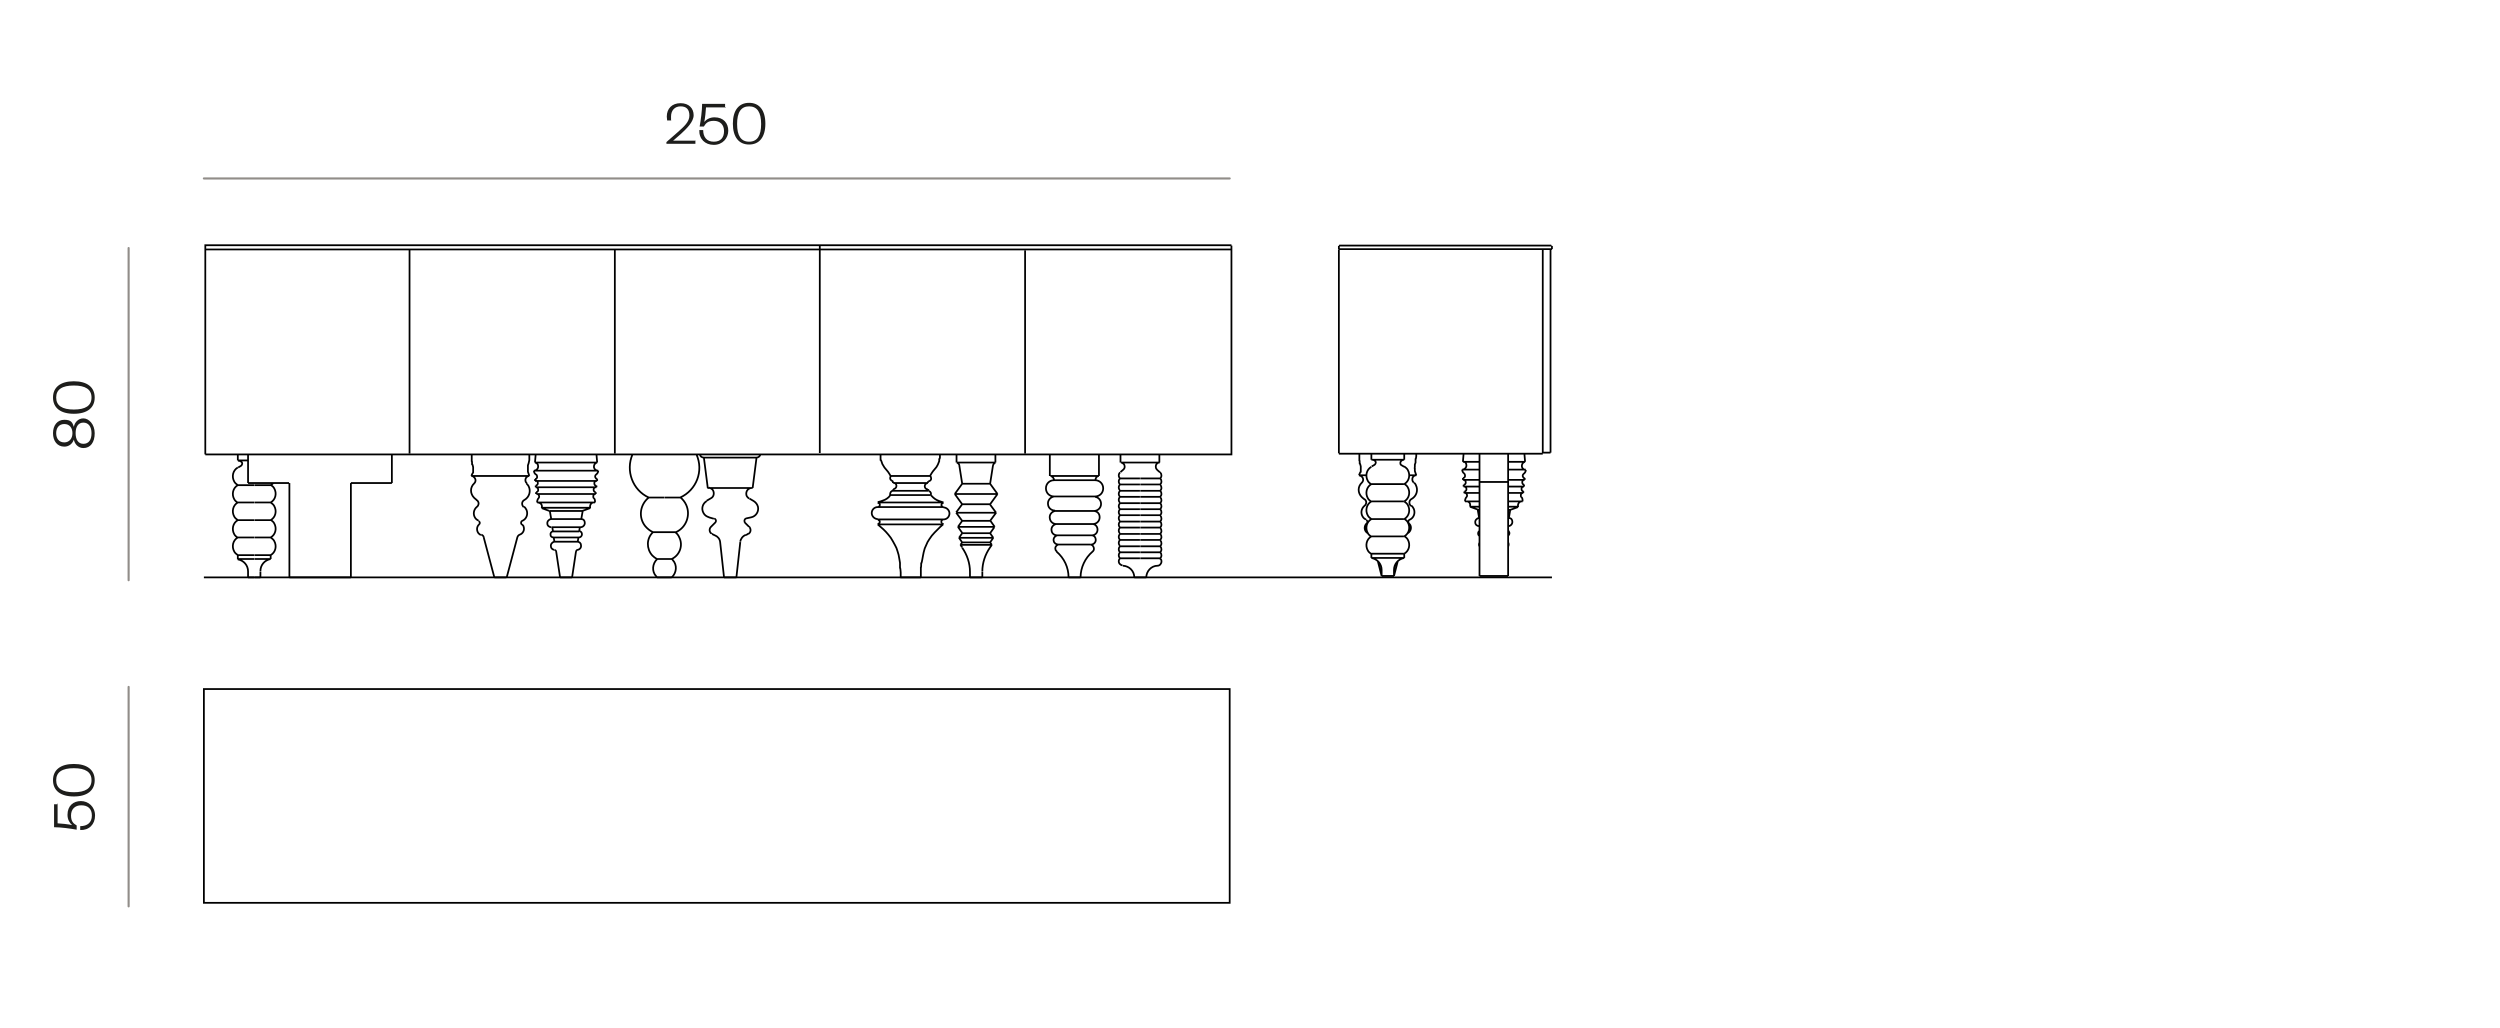 <svg viewBox="0 0 707.5 290.8" version="1.1" xmlns="http://www.w3.org/2000/svg" id="Capa_1">
  
  <defs>
    <style>
      .st0 {
        fill: #1d1d1b;
      }

      .st1 {
        isolation: isolate;
      }

      .st2 {
        stroke: #000;
        stroke-miterlimit: 10;
        stroke-width: .5px;
      }

      .st2, .st3 {
        fill: none;
      }

      .st3 {
        stroke: #918d89;
        stroke-linecap: round;
        stroke-linejoin: round;
        stroke-width: .6px;
      }
    </style>
  </defs>
  <g class="st1">
    <g class="st1">
      <path d="M196.8,39.7v1h-8.2v-.5l3.2-2.8c1.8-1.6,3.3-2.9,3.3-4.7s-.9-2.6-2.5-2.6-2.7,1.1-2.7,2.9,0,.7.1,1.1h-1.2c0-.4-.1-.8-.1-1.1,0-2.3,1.5-3.8,3.9-3.8s3.7,1.5,3.7,3.4-2,3.8-3.5,5.2l-2.3,2h6.4,0Z" class="st0"></path>
    </g>
    <g class="st1">
      <path d="M205.4,30.4h-5.6c0,.6-.3,3.4-.5,4.1.6-.7,1.6-1.3,2.9-1.3,2.6,0,3.9,1.7,3.9,3.8s-1.6,4-4.1,4-4.2-1.7-4.1-4.2h1.1c0,2,1,3.3,3,3.3s2.9-1.2,2.9-3-1.1-2.9-2.9-2.9-2.3.8-2.8,1.6h-1.2c.3-1.6.7-4.5.7-6.4h6.5v1.1h.2Z" class="st0"></path>
    </g>
    <g class="st1">
      <path d="M212,40.9c-2.9,0-4.6-2.1-4.6-5.9s1.7-5.9,4.6-5.9,4.6,2.1,4.6,5.9-1.7,5.9-4.6,5.9ZM212,30.1c-2.3,0-3.4,1.7-3.4,5s1.1,5,3.4,5,3.4-1.7,3.4-5-1.1-5-3.4-5Z" class="st0"></path>
    </g>
  </g>
  <line y2="50.5" x2="57.7" y1="50.5" x1="348" class="st3"></line>
  <line y2="163.4" x2="57.7" y1="163.4" x1="439.2" class="st2"></line>
  <path d="M426.8,163h-8.1M391,163h3.5M394.5,163v-1.7M391,161.3v1.7M378.9,70.6v57.7M436.6,128.4h-57.7M436.6,70.6v57.7M438.8,128.1h-2.2M438.8,70.7v57.4M418.7,136.4v26.6M426.8,136.4v26.6M426.8,136.4h-8.1M418.7,128.4v8.1M426.8,128.4v8.1M388.1,130.1h9.2M388.1,157.9h9.2M388.1,156.7h9.2M388.1,151.8h9.2M388.1,137h9.2M388.1,141.9h9.2M388.1,146.9h9.2M398.8,134.5h2.1M384.7,134.5h2.1M426.8,146.6h.2M418.5,146.6h.2M426.8,144.3h.6M418.2,144.3h.6M426.8,143.4h2.8M416,143.4h2.8M426.8,141.9h4.1M414.6,141.9h4.1M426.8,139.5h4.3M414.4,139.5h4.3M426.8,137.7h4.5M414.2,137.7h4.5M426.8,135.8h4.7M414,135.8h4.7M426.8,130.7h4.7M414,130.7h4.7M426.8,132.9h5M413.8,132.9h5M439.2,69.6h-.1M379,69.5h60M378.9,69.6h.1M439.2,70.5v-.9M378.9,70.5v-.9M378.9,70.5h60.3M397.4,157.9v-1.2M388.1,156.7v1.2M397.4,130.1v-1.7M388.1,128.4v1.7M397.4,130.1c-.6,0-1.1.4-1.1.9s.1.5.4.7M388.9,131.6c.5-.3.6-.9.2-1.2-.2-.2-.5-.3-.9-.3M388.9,131.6l-.7.4M397.4,132.1l-.7-.4M397.4,157.9c-1.7.3-2.9,1.7-2.9,3.4M391,161.3c0-1.7-1.2-3.1-2.9-3.4M397.4,141.9c1.4-.8,1.8-2.6,1-4-.2-.4-.6-.7-1-1M388.1,137c-1.4.8-1.8,2.6-1,4,.2.4.6.7,1,1M397.4,156.7c1.4-.8,1.8-2.6,1-4-.2-.4-.6-.7-1-1M388.1,151.8c-1.4.8-1.8,2.6-1,4,.2.4.6.7,1,1M397.4,151.8c1.4-.8,1.8-2.6,1-4-.2-.4-.6-.7-1-1M388.1,146.9c-1.4.8-1.8,2.6-1,4,.2.4.6.7,1,1M397.4,137c1.4-.8,1.8-2.6,1-4-.2-.4-.6-.7-1-1M388.1,132.1c-1.4.8-1.8,2.6-1,4,.2.4.6.7,1,1M397.4,146.9c1.4-.8,1.8-2.6,1-4-.2-.4-.6-.7-1-1M388.1,141.9c-1.4.8-1.8,2.6-1,4,.2.4.6.7,1,1M397.5,151.9h0M394.5,163l1.1-4.3M389.9,158.7l1.1,4.3M388,151.8h0M397.5,151.7h0M388,151.8h0M398.9,147.1c-.3.1-.4.5-.3.8,0,0,0,.1.1.2M386.8,148.1c.2-.2.3-.6,0-.8,0,0-.1-.1-.2-.1M398.2,151c.9-.4,1.3-1.4,1-2.2-.1-.3-.3-.5-.5-.7M386.8,148.1c-.7.6-.8,1.7-.2,2.4.2.2.4.4.7.5M399.5,141.2c-.6.3-.8,1-.5,1.6,0,.1.2.3.3.4M386.2,143.1c.5-.4.6-1.1.2-1.6-.1-.1-.2-.2-.4-.3M398.9,147.1c1.2-.5,1.7-1.9,1.2-3.1-.2-.4-.4-.7-.7-.9M386.2,143.1c-1,.8-1.2,2.2-.5,3.2.2.3.5.6.9.7M400.8,134.5c-.7,0-1.2.6-1.1,1.3,0,.3.2.6.4.8M385.4,136.6c.5-.5.5-1.2,0-1.7-.2-.2-.5-.3-.8-.4M400.8,134.5l-.2-.6-.2-.6v-.6c-.1,0,0-.6,0-.6v-.6l.2-.6v-.9c.1,0,.2-.9.2-.9v-.9M384.7,128.4v1.8c.1,0,.1.9.1.9.1,0,.3.9.3.9v1.5c-.1,0-.3.5-.3.5l-.2.5M399.5,141.2c1.4-.8,1.9-2.5,1.2-3.9-.1-.3-.3-.5-.5-.7M385.4,136.6c-1.2,1.1-1.2,2.9,0,4.1.2.2.5.4.7.6M426.8,154.7c.2-.4.2-.9,0-1.2M418.7,153.5c-.2.4-.2.9,0,1.2M426.8,151.6c.4-.3.5-.8.2-1.2,0-.1-.1-.2-.2-.2M418.7,150.2c-.4.3-.5.8-.3,1.2,0,.1.1.2.3.2M427,146.6l.4-2.3M418.2,144.3l.4,2.3M426.8,148.9h0M418.7,148.9h0M426.8,148.9c.6,0,1.2-.5,1.2-1.2s-.4-1.1-1-1.1M418.5,146.6c-.6.1-1.1.7-1,1.3,0,.6.6,1,1.1,1M427.4,144.3l2.2-.8M416,143.4l2.2.8M430.5,141.9c-.6.1-1,.7-.9,1.4v.2M416,143.4c.2-.6,0-1.3-.7-1.5h-.2M430.9,141.9c0-.4,0-.9-.3-1.2M415,140.7c-.3.3-.4.8-.4,1.2M431,139.5c-.4,0-.7.4-.6.8,0,.1,0,.3.2.4M415,140.7c.3-.3.2-.7,0-1-.1-.1-.2-.2-.4-.2M431.1,139.5v-.5M414.4,139.1v.5M431.2,137.7c-.4,0-.7.4-.6.8,0,.3.3.6.6.6M414.4,139.1c.4,0,.7-.4.6-.8,0-.3-.3-.6-.6-.6M431.3,137.7v-.5M414.2,137.2v.5M431.4,135.8c-.4,0-.7.4-.6.8,0,.3.3.6.6.6M414.2,137.2c.4,0,.7-.4.6-.8,0-.3-.3-.6-.6-.6M431.5,135.8v-.5M414,135.3v.5M431.2,134.1c-.3.2-.4.7-.1,1,.1.2.3.3.5.3M414,135.3c.4,0,.7-.4.6-.8,0-.2-.1-.4-.3-.5M414.2,128.4l-.2,2.3M431.6,130.7l-.2-2.3M431.2,134.1c.4-.3.6-.7.6-1.1M413.8,132.9c0,.4.2.9.6,1.1M431.6,130.7c-.6.1-1,.7-.9,1.4.1.5.6.9,1.1.9M413.8,132.9c.6,0,1.2-.5,1.2-1.2s-.4-1-.9-1.1" class="st2"></path>
  <path d="M151.6,137.4c.4,0,.7-.4.6-.8,0-.3-.3-.6-.6-.6M168.7,134.3c-.3.2-.4.7-.1,1,.1.2.3.3.5.3M151.4,135.6c.4,0,.7-.4.6-.8,0-.2-.1-.4-.3-.5M169,136.1v-.5M151.4,135.6v.5M151.6,128.6l-.2,2.3M169,130.9l-.2-2.3M168.7,134.3c.4-.3.6-.7.6-1.1M151.1,133.2c0,.4.2.9.6,1.1M169,130.9c-.6.1-1,.7-.9,1.4.1.5.6.9,1.1.9M151.1,133.2c.6,0,1.2-.5,1.2-1.2s-.4-1-.9-1.1M208.4,163.4l1.1-10M203.8,153.4l1.1,10M211,151.4c-.8.3-1.4,1.1-1.5,1.9M203.8,153.4c-.1-.9-.7-1.6-1.5-1.9M211.2,146.7c-.4.1-.6.5-.5.9,0,.1,0,.2.2.3M202.4,147.9c.3-.3.3-.7,0-1s-.2-.1-.3-.2M211,151.4c.3,0,.5-.2.8-.4M201.5,151.1c.2.1.5.3.8.4M202.4,147.9l-1.2,1.2M212,149.1l-1.2-1.2M211.8,151.1c.6-.4.8-1.1.4-1.8,0,0-.1-.2-.2-.2M201.2,149.1c-.5.5-.5,1.3,0,1.8,0,0,.2.1.2.2M211.2,146.7l1.4-.3M200.6,146.4l1.4.4M212.6,138.1c-.9.1-1.5.9-1.4,1.8,0,.5.4.9.8,1.2M201.2,141c.8-.4,1-1.4.6-2.2-.2-.4-.7-.7-1.2-.8M201.2,141l-1.2.7M213.3,141.8l-1.2-.7M213,138.1l1.1-8.6M199.2,129.5l1.1,8.6M212.6,146.4c1.4-.3,2.2-1.7,1.9-3-.2-.7-.6-1.2-1.2-1.6M200,141.8c-1.2.7-1.6,2.2-.9,3.4.3.6.9,1,1.6,1.2M214.1,129.5c.5,0,1-.4,1.1-.9M198.1,128.6c0,.5.5.9,1.1.9M231.9,69.4h.1M231.9,69.4H58.1v59.2M232,128.2v-58.7M348.5,69.4h-116.5M232,69.5h.1M190.1,163.4c1.4-1.3,1.6-3.5.3-4.9,0-.1-.2-.2-.3-.3M186,158.2c-1.4,1.3-1.6,3.5-.3,4.9,0,.1.2.2.3.3M184.8,150.6c-1.9,1.8-1.9,4.7-.2,6.6.4.4.8.7,1.3,1M190.1,158.2c2.3-1.1,3.3-3.9,2.1-6.2-.2-.5-.6-1-1-1.3M183.6,140.8c-2.5,2-3,5.6-1,8.1.6.7,1.3,1.3,2.2,1.7M191.3,150.6c2.9-1.3,4.2-4.8,2.9-7.7-.4-.9-1-1.6-1.7-2.2M179,128.6c-2,4.6,0,10.1,4.6,12.2M192.5,140.8c4.6-2.1,6.7-7.5,4.6-12.2M309.2,156.1c-2.1,1.8-3.4,4.5-3.4,7.3M302.4,163.4c0-2.8-1.2-5.4-3.4-7.3M309.2,156.1c.5-.4.5-1.1.1-1.6-.1-.2-.4-.3-.6-.4M299.5,154.1c-.6.2-1,.8-.8,1.4,0,.2.2.4.4.6M308.8,154.1c.7,0,1.3-.6,1.3-1.3s-.4-1.2-1-1.3M299.2,151.5c-.7.2-1.2.9-1,1.6.1.6.7,1,1.3,1M309,151.5c.9,0,1.6-.7,1.6-1.6s-.6-1.5-1.3-1.6M298.9,148.3c-.9.2-1.5,1-1.3,1.9.1.8.8,1.3,1.6,1.3M311,134.7c-.6,0-1,.6-1,1.2M298.3,135.9c0-.6-.5-1.1-1-1.2M311,134.7v-6.1M297.1,128.6v6.1M309.3,148.3c1,0,1.9-.8,1.9-1.9s-.7-1.7-1.6-1.8M298.6,144.6c-1,.2-1.7,1.1-1.5,2.1.1.9.9,1.6,1.8,1.6M309.6,144.6c1.1,0,2-.9,2-2s-.8-1.9-1.7-2M298.3,140.5c-1.1.2-1.9,1.2-1.7,2.3.1,1,1,1.7,2,1.7M309.9,140.5c1.3,0,2.3-1,2.3-2.3s-1-2.3-2.3-2.3M298.3,135.9c-1.3,0-2.3,1-2.3,2.3s1,2.3,2.3,2.3M327.6,160.1c-1.8,0-3.2,1.6-3.2,3.3M321,163.4c0-1.8-1.4-3.2-3.2-3.3M328.1,130.9c-.6,0-1.1.6-1,1.3,0,.3.2.6.4.8M317.9,132.9c.5-.4.5-1.2.1-1.6-.2-.2-.5-.4-.8-.4M328.1,130.9v-2.3M317.1,128.6v2.3M317.9,132.9l-.8.7M328.3,133.7l-.8-.7M328.3,147.6c.5-.4.5-1.2.1-1.6h-.1M317,145.8c-.5.4-.5,1.2-.1,1.6h.1M327.6,160.1c.6,0,1.1-.6,1.1-1.2s-.2-.6-.4-.8M317,158c-.5.4-.5,1.2-.1,1.6.2.2.5.4.8.4M328.3,158c.5-.4.5-1.2.1-1.6h-.1M317,156.3c-.5.4-.5,1.2-.1,1.6h.1M328.3,156.3c.5-.4.5-1.2.1-1.6h-.1M317,154.6c-.5.4-.5,1.2-.1,1.6h.1M328.3,152.8c.5-.4.5-1.2.1-1.6h-.1M317,151.1c-.5.4-.5,1.2-.1,1.6h.1M328.3,154.6c.5-.4.5-1.2.1-1.6h-.1M317,152.8c-.5.4-.5,1.2-.1,1.6h.1M328.3,149.3c.5-.4.5-1.2.1-1.6h-.1M317,147.6c-.5.4-.5,1.2-.1,1.6h.1M328.3,140.6c.5-.4.5-1.2.1-1.6h-.1M317,138.9c-.5.4-.5,1.2-.1,1.6h.1M328.3,137.1c.5-.4.5-1.2.1-1.6h-.1M317,135.4c-.5.4-.5,1.2-.1,1.6h.1M328.3,135.4c.5-.4.5-1.2.1-1.6h-.1M317,133.7c-.5.4-.5,1.2-.1,1.6h.1M328.3,142.4c.5-.4.5-1.2.1-1.6h-.1M317,140.6c-.5.4-.5,1.2-.1,1.6h.1M328.3,151.1c.5-.4.5-1.2.1-1.6h-.1M317,149.3c-.5.4-.5,1.2-.1,1.6h.1M328.3,144.1c.5-.4.5-1.2.1-1.6h-.1M317,142.4c-.5.4-.5,1.2-.1,1.6h.1M328.3,145.8c.5-.4.5-1.2.1-1.6h-.1M317,144.1c-.5.4-.5,1.2-.1,1.6h.1M328.3,138.9c.5-.4.5-1.2.1-1.6h-.1M317,137.1c-.5.4-.5,1.2-.1,1.6h.1M262.6,136.7c-.5,0-.9.4-.9.9s.4.9.9.9M252.8,138.4c.5,0,.9-.4.9-.9s-.4-.9-.9-.9M262.6,136.7v-.5M252.7,136.2v.5M262.7,138.9v-.5M252.8,138.4v.5M262.7,136.2c.5,0,.9-.4.8-.9,0-.2-.1-.5-.3-.6M252.2,134.7c-.4.3-.4.9,0,1.2.2.2.4.3.6.3M263.4,140.1c.2-.4,0-.9-.4-1.1h-.2M252.7,138.9c-.5,0-.8.5-.8,1v.3M263.2,134.7l.4-.7.4-.6.5-.6.5-.6.4-.7.2-.5.2-.5v-.5c.1,0,.2-.5.2-.5v-.9M249.2,128.6v1.5c.1,0,.3.6.3.6l.2.6.3.5.3.5.5.6.5.6.4.6.4.7M260.6,163.4v-2.7c.1,0,.1-1.2.1-1.2.1,0,.3-1.1.3-1.1l.2-1.1.2-1,.3-1.1.4-.9.4-.9.5-.8.7-1,.8-.9.8-.8.8-.8.8-.7M248.4,148.4l.8.7.8.7.7.7.7.8.7.9.6,1,.6,1.1.4.8.3.9.3,1,.2,1.1.2,1.2v1.3c.1,0,.2,1.4.2,1.4v1.5M248.8,148.1l-.4.3M267,148.4l-.4-.3M267,147c-.3,0-.6.3-.6.6s0,.3.2.4M248.8,148.1c.2-.2.3-.6,0-.8-.1-.1-.3-.2-.4-.2M266.6,142.5l.4-.3M248.4,142.2l.4.3M267,142.2l-.6-.2-.6-.2-.7-.3-.5-.3-.5-.4-.6-.6M252,140.1l-.5.6-.5.4-.5.3-.5.2-.8.3-.8.2M266.6,142.5c-.2.2-.3.6,0,.8.1.1.3.2.4.2M248.4,143.5c.3,0,.6-.3.6-.6s0-.3-.2-.4M267,147c1,0,1.7-.8,1.7-1.7s-.8-1.7-1.7-1.7M248.4,143.5c-1,0-1.7.8-1.7,1.7s.8,1.7,1.7,1.7M73.7,163.4v-1.7M70.2,161.7v1.7M76.6,158.2c-1.7.3-2.9,1.7-2.9,3.4M70.2,161.7c0-1.7-1.2-3.1-2.9-3.4M76.6,158.2v-1.2M67.3,157.1v1.2M67.3,128.6v1.7M68.1,131.9l-.7.4M68.1,131.9c.5-.3.6-.9.2-1.2-.2-.2-.5-.3-.9-.3M76.6,152.1c1.4-.8,1.8-2.6,1-4-.2-.4-.6-.7-1-1M67.3,147.2c-1.4.8-1.8,2.6-1,4,.2.4.6.7,1,1M76.6,147.2c1.4-.8,1.8-2.6,1-4-.2-.4-.6-.7-1-1M67.3,142.2c-1.4.8-1.8,2.6-1,4,.2.4.6.7,1,1M76.6,157.1c1.4-.8,1.8-2.6,1-4-.2-.4-.6-.7-1-1M67.3,152.1c-1.4.8-1.8,2.6-1,4,.2.4.6.7,1,1M76.6,137.3c.2-.1.5-.3.7-.6M67.3,132.3c-1.4.8-1.8,2.6-1,4,.2.4.6.7,1,1M76.6,142.2c1.4-.8,1.8-2.6,1-4-.2-.4-.6-.7-1-1M67.3,137.3c-1.4.8-1.8,2.6-1,4,.2.4.6.7,1,1M278,163.4v-1.6M274.5,161.8v1.6M280.2,154.9c-1.4,2-2.2,4.4-2.2,6.8M274.5,161.8c0-2.4-.8-4.8-2.2-6.8M280.2,154.9l.5-.7M271.8,154.2l.5.7M272.3,153.5l-.5.7M280.7,154.2l-.5-.7M280.2,136.9l.8-5.1M271.5,131.8l.8,5.1M272.3,150.9l-.9,1.3M281.1,152.2l-.9-1.3M280.2,153.5l.9-1.3M271.4,152.2l.9,1.3M280.2,150.9l1.2-1.7M271.1,149.1l1.2,1.7M272.3,147.4l-1.2,1.7M281.5,149.1l-1.2-1.7M281.7,130.9c-.4.2-.6.5-.7.9M271.5,131.8c0-.4-.3-.7-.7-.9M281.7,130.9v-2.3M270.7,128.6v2.3M272.3,142.7l-1.7,2.3M281.9,145.1l-1.7-2.3M280.2,147.4l1.7-2.3M270.6,145.1l1.7,2.3M280.2,142.7l2.1-2.9M270.2,139.8l2.1,2.9M272.3,136.9l-2.1,2.9M282.3,139.8l-2.1-2.9M143.4,163.4l3-11.3M136.9,152.1l3,11.3M147.1,151.3c-.3.1-.6.4-.7.8M136.9,152.1c0-.4-.4-.7-.7-.8M147.8,147.4c-.3.1-.4.5-.3.8,0,0,0,.1.2.2M135.6,148.4c.2-.2.3-.6,0-.8,0,0-.1-.1-.2-.1M147.1,151.3c.9-.3,1.4-1.3,1.1-2.2,0-.3-.3-.5-.5-.7M135.6,148.4c-.7.6-.8,1.7-.2,2.5.2.2.4.4.7.5M148.4,141.5c-.6.3-.8,1-.5,1.6,0,.1.2.3.3.4M135,143.4c.5-.4.6-1.1.2-1.6,0-.1-.2-.2-.4-.3M147.8,147.4c1.2-.5,1.7-1.9,1.2-3.1-.2-.4-.4-.7-.7-.9M135,143.4c-1,.8-1.2,2.2-.5,3.2.2.3.6.6.9.7M149.8,134.7c-.7,0-1.2.7-1.1,1.3,0,.3.2.6.4.8M134.2,136.8c.5-.5.5-1.2,0-1.7s-.5-.3-.8-.4M149.8,134.7l-.2-.6-.2-.6v-1.8l.2-.6.2-.9v-1.8M133.5,128.6v1.8c.1,0,.1.9.1.9.1,0,.3.9.3.9v1.5l-.3.5-.2.5M148.4,141.5c1.4-.8,1.9-2.5,1.2-3.9-.2-.3-.3-.5-.6-.7M134.2,136.8c-1.2,1.1-1.2,2.9,0,4.1.2.2.5.4.7.6M161.9,163.4l1.1-7.3M157.4,156.1l1.1,7.3M163.5,155.6c-.2,0-.4.2-.5.5M157.4,156.1c0-.2-.2-.4-.5-.5M163.5,153.3l.2-1.2M156.7,152.1l.2,1.2M163.9,150.4l.2-1.2M156.3,149.2l.2,1.2M163.5,155.6c.6-.1,1.1-.7.9-1.4,0-.5-.5-.9-1-.9M156.9,153.3c-.6.1-1.1.7-1,1.3,0,.5.4.9.9,1M156.6,152.1h7.2M163.8,152.1c.5,0,.9-.4.9-.9s-.3-.8-.7-.9M156.5,150.4c-.5,0-.8.5-.7,1,0,.4.4.7.9.7M164.5,146.9l.4-2.3M155.6,144.6l.4,2.3M156.1,149.2h8.2M164.3,149.2c.6,0,1.2-.5,1.2-1.2s-.4-1.1-1-1.1M155.9,146.9c-.6.1-1.1.7-1,1.3,0,.6.6,1,1.1,1M164.8,144.6l2.2-.8M153.3,143.8l2.2.8M167.9,142.2c-.6.1-1,.7-.9,1.4v.2M153.3,143.8c.2-.6,0-1.3-.7-1.5h-.2M168.4,142.2c0-.4,0-.9-.3-1.2M152.4,141c-.3.3-.4.8-.4,1.2M168.5,139.8c-.4,0-.7.4-.6.8,0,.1,0,.3.2.4M152.4,141c.3-.3.2-.7,0-1-.1-.1-.2-.2-.4-.2M168.6,139.8v-.5M151.7,139.3v.5M168.6,137.9c-.4,0-.7.4-.6.8,0,.3.3.6.6.6M151.7,139.3c.4,0,.7-.4.6-.8,0-.3-.3-.6-.6-.6M168.8,137.9v-.5M151.6,137.4v.5M168.8,136.1c-.4,0-.7.4-.6.8,0,.3.3.6.6.6M174.1,128.6h116.1M290.2,128.6h58.3v-59.1M58.1,128.6h116.1M115.9,128.3v-57.7M290.1,128.3v-57.4M348.5,70.6H58.1M174,128.3v-57.7M99.3,136.7h11.6M99.3,163.4v-26.7M70.2,128.6v8.1M70.2,136.7h11.6M81.9,136.7v26.7M81.9,163.4h17.4M110.9,136.7v-8.1M190.1,163.4h-2.1M188,163.4h-2.1M190.1,158.2h-2.1M188,158.2h-2.1M191.3,150.6h-3.3M188,150.6h-3.2M192.5,140.8h-4.4M188,140.8h-4.4M302.4,163.4h1.7M304.1,163.4h1.7M299.5,154.1h4.6M304.1,154.1h4.6M299.2,151.5h4.9M304.1,151.5h4.9M297.3,134.7h6.9M304.1,134.7h6.9M298.9,148.3h5.2M304.1,148.3h5.2M298.6,144.6h5.5M304.1,144.6h5.5M298.3,135.9h5.8M304.1,135.9h5.8M298.3,140.5h5.8M304.1,140.5h5.8M321,163.4h1.7M322.7,163.4h1.7M317.2,130.9h5.5M322.7,130.9h5.5M317,158h5.6M322.7,158h5.6M317,156.3h5.6M322.7,156.3h5.6M317,152.8h5.6M322.7,152.8h5.6M317,154.6h5.6M322.7,154.6h5.6M317,147.6h5.6M322.7,147.6h5.6M317,135.4h5.6M322.7,135.4h5.6M317,140.6h5.6M322.7,140.6h5.6M317,149.3h5.6M322.7,149.3h5.6M317,151.1h5.6M322.7,151.1h5.6M317,142.4h5.6M322.7,142.4h5.6M317,144.1h5.6M322.7,144.1h5.6M317,145.8h5.6M322.7,145.8h5.6M317,137.1h5.6M322.7,137.1h5.6M317,138.9h5.6M322.7,138.9h5.6M252.8,136.7h4.9M257.7,136.7h4.9M252.7,138.9h5M257.7,138.9h5M252.2,134.7h5.5M257.7,134.7h5.5M254.8,163.4h2.9M257.7,163.4h2.9M248.4,148.4h9.3M257.7,148.4h9.3M252,140.1h5.7M257.7,140.1h5.7M248.4,142.2h9.3M257.7,142.2h9.3M248.4,143.5h9.3M257.7,143.5h9.3M248.4,147h9.3M257.7,147h9.3M70.2,163.4h1.7M72,163.4h1.7M67.3,158.2h4.6M72,158.2h4.6M67.3,130.3h2.9M67.3,147.2h4.6M72,147.2h4.6M67.3,152.1h4.6M72,152.1h4.6M67.3,157.1h4.6M72,157.1h4.6M67.3,137.3h4.6M72,137.3h4.6M67.3,142.2h4.6M72,142.2h4.6M274.5,163.4h3.3M277.8,163.4h.2M271.8,154.2h8.5M280.3,154.2h.4M271.4,152.2h9.3M280.7,152.2h.5M272.3,153.5h7.5M279.8,153.5h.4M272.3,150.9h7.5M279.8,150.9h.4M271.1,149.1h9.9M281,149.1h.5M270.8,130.9h10.4M281.2,130.9h.5M270.6,145.1h10.7M281.3,145.1h.5M272.3,147.4h7.5M279.8,147.4h.4M272.3,142.7h7.5M279.8,142.7h.4M272.3,136.9h7.5M279.8,136.9h.4M270.2,139.8h11.5M281.7,139.8h.6M139.9,163.4h1.7M141.6,163.4h1.7M133.5,134.7h8.1M141.6,134.7h8.1M158.5,163.4h1.7M160.2,163.4h1.7M156.9,153.3h3.3M160.2,153.3h3.3M156.5,150.4h3.7M160.2,150.4h3.7M155.9,146.9h4.3M160.2,146.9h4.3M155.6,144.6h4.6M160.2,144.6h4.6M153.3,143.7h6.9M160.2,143.7h6.9M152,142.2h8.2M160.2,142.2h8.2M151.8,139.8h8.4M160.2,139.8h8.4M151.6,137.9h8.6M160.2,137.9h8.6M151.4,136.1h8.8M160.2,136.1h8.8M151.4,130.9h8.8M160.2,130.9h8.8M151.1,133.2h9.1M160.2,133.2h9.1M204.9,163.4h3.5M200.2,138.1h12.8M199.2,129.5h14.9" class="st2"></path>
  <rect height="60.5" width="290.3" y="195" x="57.7" class="st2"></rect>
  <g class="st1">
    <g class="st1">
      <path d="M16.3,227.4v5.6c.6,0,3.4.3,4.1.5-.7-.6-1.3-1.6-1.3-2.9,0-2.6,1.7-3.9,3.8-3.9s4,1.6,4,4.1-1.7,4.2-4.2,4.1v-1.1c2,0,3.3-1,3.3-3s-1.2-2.9-3-2.9-2.9,1.1-2.9,2.9.8,2.3,1.6,2.8v1.2c-1.6-.3-4.5-.7-6.4-.7v-6.5h1.1v-.2Z" class="st0"></path>
    </g>
    <g class="st1">
      <path d="M26.8,220.8c0,2.9-2.1,4.6-5.9,4.6s-5.9-1.7-5.9-4.6,2.1-4.6,5.9-4.6,5.9,1.7,5.9,4.6ZM15.9,220.8c0,2.3,1.7,3.4,5,3.4s5-1.1,5-3.4-1.7-3.4-5-3.4-5,1.1-5,3.4Z" class="st0"></path>
    </g>
  </g>
  <line y2="256.5" x2="36.4" y1="194.4" x1="36.4" class="st3"></line>
  <g class="st1">
    <g class="st1">
      <path d="M23.6,126.8c-1.5,0-2.5-1.2-2.7-2.4-.4,1.2-1.4,2-2.7,2-2,0-3.2-1.6-3.2-3.8s1.2-3.8,3.2-3.8,2.3.8,2.7,2c.2-1.2,1.2-2.4,2.7-2.4s3.2,1.6,3.2,4.2-1.2,4.2-3.2,4.2h0ZM18.2,125.2c1.4,0,2.3-1.1,2.3-2.6s-.8-2.6-2.3-2.6-2.3,1.1-2.3,2.6.8,2.6,2.3,2.6ZM23.6,125.6c1.5,0,2.3-1.1,2.3-3s-.9-3-2.3-3-2.2,1.1-2.2,3,.8,3,2.2,3Z" class="st0"></path>
    </g>
    <g class="st1">
      <path d="M26.8,112.5c0,2.9-2.1,4.6-5.9,4.6s-5.9-1.7-5.9-4.6,2.1-4.6,5.9-4.6,5.9,1.7,5.9,4.6ZM15.9,112.5c0,2.3,1.7,3.4,5,3.4s5-1.1,5-3.4-1.7-3.4-5-3.4-5,1.1-5,3.4Z" class="st0"></path>
    </g>
  </g>
  <line y2="164.2" x2="36.4" y1="70.2" x1="36.4" class="st3"></line>
</svg>